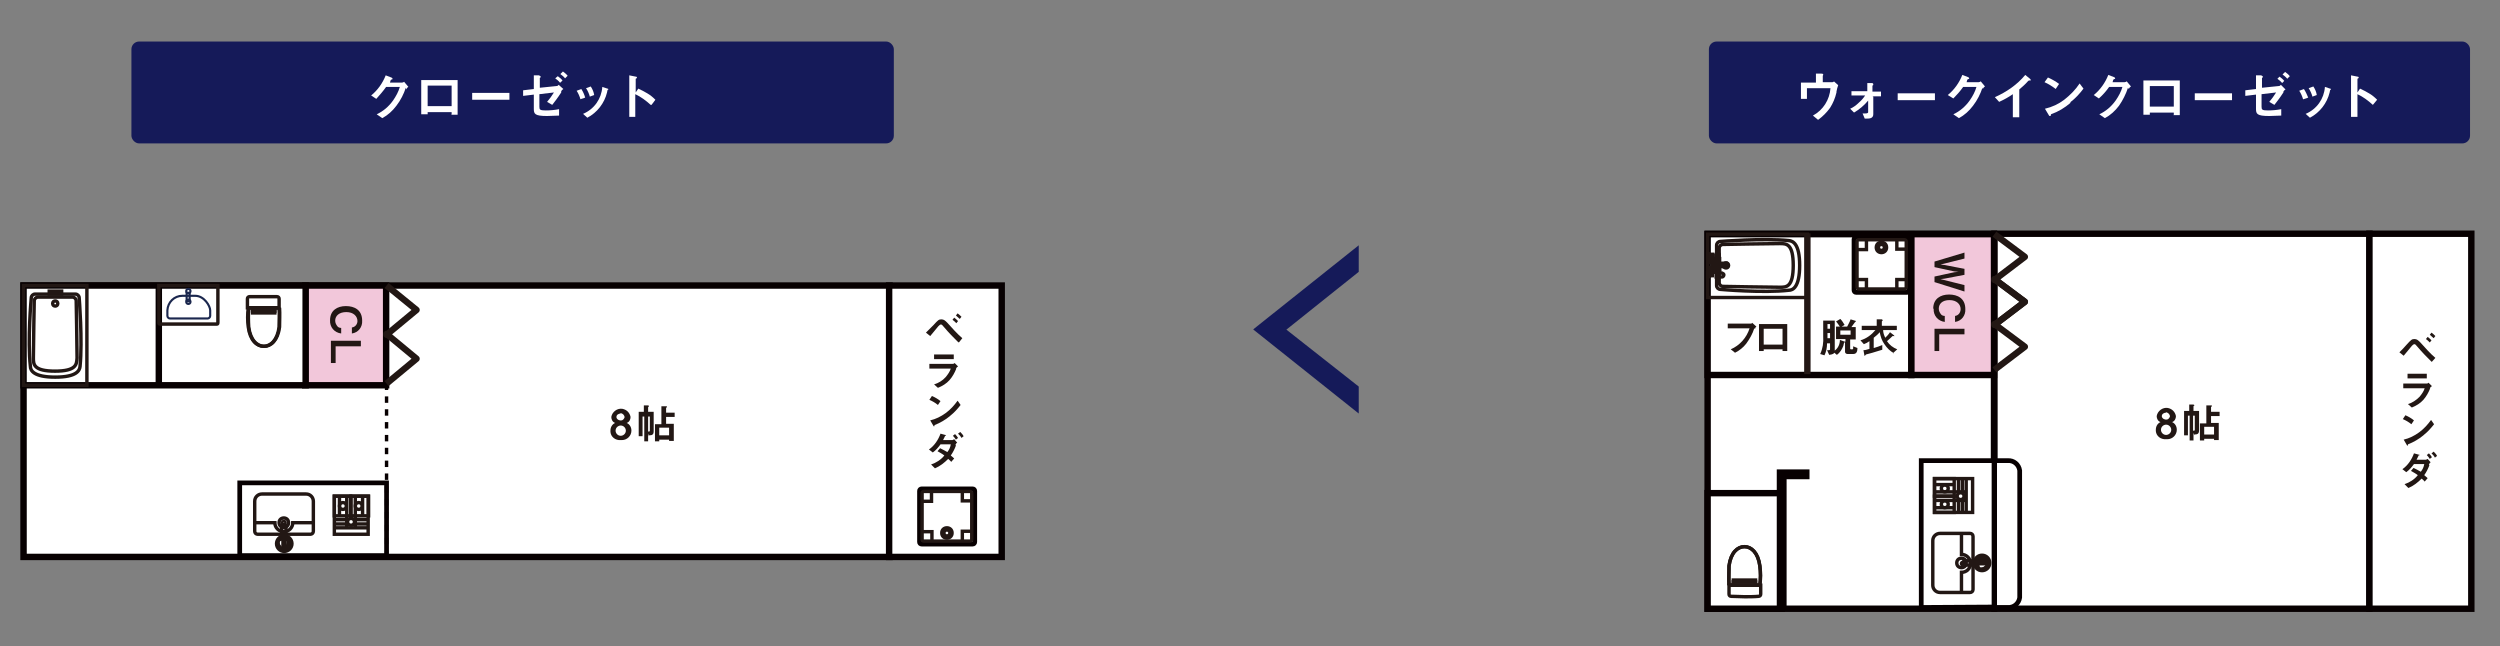 <?xml version="1.0" encoding="UTF-8"?>
<svg xmlns="http://www.w3.org/2000/svg" version="1.1" viewBox="0 0 584 151">
  <rect x="0" y="0" width="584" height="151" fill="#808080" stroke="none"/>
  <defs>
    <style>
      .cls-1 {
        stroke: #1b274e;
        stroke-width: .5px;
      }

      .cls-1, .cls-2, .cls-3, .cls-4, .cls-5, .cls-6, .cls-7, .cls-8, .cls-9, .cls-10 {
        fill: none;
      }

      .cls-1, .cls-2, .cls-5, .cls-6, .cls-8, .cls-9, .cls-10 {
        stroke-miterlimit: 10;
      }

      .cls-2 {
        stroke-width: 2.3px;
      }

      .cls-2, .cls-5, .cls-6, .cls-10 {
        stroke: #070001;
      }

      .cls-11 {
        fill: #fff;
      }

      .cls-12 {
        fill: #221714;
      }

      .cls-4 {
        stroke-linejoin: round;
      }

      .cls-4, .cls-6, .cls-9 {
        stroke-width: 1.5px;
      }

      .cls-4, .cls-7, .cls-8, .cls-9 {
        stroke: #221714;
      }

      .cls-5 {
        stroke-dasharray: 1.5 1.5;
      }

      .cls-5, .cls-8 {
        stroke-width: .8px;
      }

      .cls-13 {
        fill: #f2c7da;
      }

      .cls-7 {
        stroke-miterlimit: 10;
        stroke-width: .8px;
      }

      .cls-14 {
        fill: #151a59;
      }

      .cls-10 {
        stroke-width: 1.1px;
      }
    </style>
  </defs>
  <!-- Generator: Adobe Illustrator 28.7.4, SVG Export Plug-In . SVG Version: 1.2.0 Build 166)  -->
  <g>
    <g id="_レイヤー_1" data-name="レイヤー_1">
      <rect class="cls-3" y="0" width="584" height="151"/>
      <rect class="cls-14" x="399.2" y="9.7" width="177.8" height="23.8" rx="1.8" ry="1.8"/>
      <path class="cls-11" d="M429,21.6c-.3,1.3-.8,2.5-1.5,3.6-.8,1.1-1.7,2-2.8,2.8l-1.2-1c2.4-1.3,3.9-3.7,4.1-6.4h-5.5v2.5h-1.4v-3.8h3.5v-2.1h1.3c.3,0,.4.1.4.2s0,0,0,.1-.1.1-.1.2v1.5h2.2c.2,0,.3,0,.4-.2l1,.9c-.2.5-.3,1-.4,1.5"/>
      <path class="cls-11" d="M437.6,22.6v4.1c0,1-1,1-1.4,1h-.6l-.5-1.2h.6c.2,0,.7,0,.7-.3v-2.7c-.9,1.1-2.1,2.1-3.3,2.8l-.9-.9c.7-.3,1.4-.8,2-1.4.6-.5,1.1-1.1,1.5-1.7h-3.2v-1h3.7v-1.9h1.1c0,0,.3,0,.3.3s-.1.2-.2.3v1.4h2v1.1h-2Z"/>
      <rect class="cls-11" x="443.3" y="21.8" width="8.7" height="1.6"/>
      <path class="cls-11" d="M463.1,20.5c-.5,1.5-1.2,2.9-2.2,4.2-.9,1.2-2,2.2-3.3,2.9l-1.3-.9c1.5-.7,2.8-1.8,3.8-3.2.7-1,1.3-2.1,1.6-3.2h-3.1c-.7,1-1.5,1.9-2.3,2.7l-1.3-.8c1.5-1.2,2.7-2.9,3.4-4.7l1.3.5c0,0,.3.1.3.3s-.1.1-.3.2-.2.4-.3.7h2.8c.2,0,.4-.1.5-.2l1,1.2c-.2.1-.4.3-.5.6"/>
      <path class="cls-11" d="M474.1,18.8c-.2,0-.2,0-.4.2-.6.7-1.3,1.3-2,1.9v6.5h-1.5v-5.4c-1,.7-2.1,1.3-3.2,1.8l-1-1.1c2.7-1.2,5.2-2.9,7.1-5.2l1.1.9s.2.2.2.3,0,.1-.3.1"/>
      <path class="cls-11" d="M480.1,20.7c-.8-.6-1.6-1.1-2.5-1.5l.8-1.1c.9.4,1.8.9,2.6,1.5l-.8,1.2ZM483.7,24c-1.4,1.2-2.9,2.1-4.6,2.7,0,.2,0,.4-.2.4s-.2,0-.3-.2l-.9-1.5c1.7-.4,3.2-1.1,4.5-2.1,1.4-1.1,2.6-2.3,3.6-3.8l.9,1.2c-.9,1.2-1.9,2.3-3.1,3.2"/>
      <path class="cls-11" d="M497.1,20.5c-.5,1.5-1.2,2.9-2.1,4.2-.9,1.2-2,2.2-3.3,2.9l-1.3-.9c1.5-.7,2.8-1.8,3.8-3.2.7-1,1.3-2.1,1.6-3.2h-3.1c-.7,1-1.5,1.9-2.4,2.7l-1.2-.8c1.5-1.2,2.7-2.9,3.4-4.7l1.3.5c0,0,.3.1.3.3s-.1.1-.3.2-.2.4-.3.7h2.8c.2,0,.4-.1.5-.2l1,1.2c-.2.1-.4.3-.5.6"/>
      <path class="cls-11" d="M507.8,26.8v-.5h-5.6v.5h-1.5v-8h8.5v8.1h-1.5ZM507.8,20.1h-5.6v4.8h5.6v-4.8Z"/>
      <rect class="cls-11" x="512.7" y="21.8" width="8.7" height="1.6"/>
      <path class="cls-11" d="M533.4,21.6c-.9,1.4-1.8,2.5-2.1,2.9l-1.2-.7c.6-.7,1.1-1.4,1.6-2.2l-3.4.4v2.9c0,.7.1.9,1.5.9,1,0,2.1-.1,3.1-.3v1.5c-.9,0-1.8.1-2.8.1-2.9,0-3.1-.5-3.1-1.7v-3.3l-2.5.3v-1.3c-.1,0,2.5-.3,2.5-.3v-3.2h1.2c.2.1.4.2.4.3s0,0,0,.1-.2.2-.2.2v2.3l3.9-.4c.2,0,.4-.1.5-.3l1.1,1.1c-.2.1-.4.3-.5.5M533.1,19.4c-.3-.4-.7-.7-1.1-1l.5-.5c.4.3.8.6,1.1,1l-.5.5ZM534.3,18.4c-.3-.4-.7-.7-1.1-1l.6-.6c.4.3.8.6,1.1,1l-.6.6Z"/>
      <path class="cls-11" d="M538,23.2c-.2-.7-.5-1.4-.9-2l1.1-.4c.4.6.7,1.3,1,2l-1.2.4ZM544.4,21c-.1,0-.1.1-.2.6-.6,2.5-2.3,4.7-4.6,5.9l-1-.9c2.6-1.1,4.3-3.5,4.5-6.3l1.2.4c.2,0,.2.1.2.2s0,0-.2.1M540.2,22.6c-.2-.7-.5-1.4-.9-2l1.1-.4c.4.6.7,1.3.8,2l-1.1.4Z"/>
      <path class="cls-11" d="M554.3,24.5c-1.1-1-2.3-1.9-3.6-2.5v5.3h-1.5v-9.7l1.5.3s.3,0,.3.2-.3.3-.3.3v3.2l.6-.9c.7.3,1.4.7,2.1,1.1.7.4,1.3.9,1.9,1.5l-1,1.2Z"/>
      <rect class="cls-11" x="398.9" y="54.6" width="66.9" height="87.6"/>
      <rect class="cls-6" x="398.9" y="54.6" width="66.9" height="87.6"/>
      <rect class="cls-11" x="465.9" y="54.6" width="87.6" height="87.6"/>
      <rect class="cls-6" x="465.9" y="54.6" width="87.6" height="87.6"/>
      <rect class="cls-11" x="553.5" y="54.6" width="23.8" height="87.6"/>
      <rect class="cls-6" x="553.5" y="54.6" width="23.8" height="87.6"/>
      <path class="cls-12" d="M506,102.6c-1.2.1-2.3-.7-2.4-1.9,0,0,0-.2,0-.3,0-.8.4-1.5,1.1-1.8-.6-.2-.9-.8-.9-1.4.2-1.2,1.4-2.1,2.6-1.9,1,.2,1.7.9,1.9,1.9,0,.6-.3,1.2-.9,1.4.7.3,1.1,1,1.1,1.8,0,1.2-1,2.2-2.2,2.2,0,0-.2,0-.2,0M506,99.2c-.6,0-1.2.5-1.2,1.2,0,.6.5,1.2,1.2,1.2.6,0,1.2-.5,1.2-1.2,0-.6-.5-1.2-1.2-1.2M506,96.4c-.5,0-1,.3-1,.8,0,0,0,0,0,.1.1.5.7.8,1.2.7.3,0,.6-.4.7-.7,0-.5-.4-.9-.9-1,0,0,0,0-.1,0"/>
      <path class="cls-12" d="M512.6,101.7l-.2-.6v1.8h-.9v-5.8h-.4v4.6h-.9v-5.7h1.2v-1.5h.9c0,0,.3,0,.3.2s0,0-.1.1-.1,0-.1.2v1h1.3v4.5c0,.8-.3,1-1.1,1M512.8,97.1h-.5v3.5c0,0,.2,0,.2,0,.1,0,.2,0,.2-.2,0,0,0,0,0,0v-3.3ZM516.5,97.1v1.7h1.8v4h-1.1v-.3h-2.3v.4h-1v-4h1.5v-4.2h1.1c.2,0,.2,0,.2.1s0,.1-.1.2-.1,0-.1.1v1.1h2v1h-2ZM517.2,99.7h-2.3v1.8h2.3v-1.8Z"/>
      <path class="cls-12" d="M568,84.5c-1.1-1.1-2.2-2.2-3.2-3.4-.5-.6-.6-.7-.8-.7s-.4.2-.6.4-1.6,2-1.9,2.3l-1-.8c.6-.6,1.2-1.2,1.7-1.8,1-1.1,1.2-1.3,1.8-1.3s.9.3,1.4.8c1.1,1.2,2.2,2.5,3.5,3.6l-.8.9ZM567.6,80c-.3-.3-.6-.6-.9-.8l.4-.5c.3.2.6.5.9.8l-.4.5ZM568.5,79c-.3-.3-.6-.5-.9-.8l.4-.5c.3.2.6.5.9.8l-.4.5Z"/>
      <path class="cls-12" d="M567.7,90.7c-.4,1-.9,1.9-1.6,2.7-.7.8-1.7,1.4-2.7,1.8l-.9-.8c1-.3,1.9-.9,2.7-1.7.5-.6,1-1.3,1.2-2h-5v-1.1h5.4c.2,0,.3,0,.5-.2l.8.8c-.2.1-.4.3-.5.5M562.4,87.3h4.5v1.1h-4.5v-1.1Z"/>
      <path class="cls-12" d="M563.3,99.1c-.6-.5-1.3-.9-2-1.2l.6-.9c.7.3,1.4.7,2,1.2l-.6.9ZM566.1,101.7c-1.1.9-2.3,1.6-3.6,2.1,0,.1,0,.3-.1.3s-.1,0-.2-.2l-.7-1.2c1.3-.3,2.5-.9,3.6-1.7,1.1-.8,2-1.8,2.8-2.9l.7,1c-.7.9-1.5,1.8-2.4,2.5"/>
      <path class="cls-12" d="M567.5,108.7c-.3.8-.7,1.6-1.2,2.3.2.2.4.3.8.7l-.7.8c-.2-.3-.5-.5-.7-.7-.9.9-1.9,1.7-3.1,2.2l-.9-.9c1.2-.4,2.3-1.1,3.1-2.1-.5-.4-1.1-.7-1.6-1l.6-.7c.6.3,1.2.6,1.7.9.4-.5.7-1.1.8-1.8h-2.4c-.5.7-1.1,1.4-1.8,1.9l-.9-.7c1.3-.9,2.2-2.3,2.7-3.7l1.1.3c0,0,.2,0,.2.1s0,0-.2.1,0,0-.1.2-.2.4-.4.8h2.2c.1,0,.3-.2.4-.2l.7.8c-.2.1-.3.3-.4.5M567.6,107.2c-.2-.3-.4-.6-.7-.9l.5-.4c.3.3.5.6.7.9l-.5.4ZM568.8,106.9c-.2-.4-.5-.7-.8-1l.5-.4c.3.3.6.6.8,1l-.5.4Z"/>
      <rect class="cls-11" x="398.9" y="54.7" width="47.6" height="32.9"/>
      <rect class="cls-6" x="398.9" y="54.7" width="47.6" height="32.9"/>
      <rect class="cls-11" x="398.9" y="115.2" width="17.3" height="27"/>
      <rect class="cls-6" x="398.9" y="115.2" width="17.3" height="27"/>
      <polyline class="cls-2" points="422.7 110.8 416.2 110.8 416.2 142.2"/>
      <line class="cls-9" x1="422.2" y1="54.5" x2="422.2" y2="87.4"/>
      <path class="cls-12" d="M432.8,82.7h-1.2c-.3,0-.6-.2-.6-.5,0,0,0-.1,0-.2v-2h-.2c0,0-.2.7-.2.8-.3.8-.8,1.6-1.5,2.1l-.6-.5c-.1.2-.4.4-1.2.5l-.5-1.1h.4c.1,0,.3,0,.3-.2,0,0,0,0,0,0v-1.4h-.7c0,1-.2,2-.6,2.8l-1-.3c.6-1.3.8-2.7.7-4.1v-3.7h2.7v7c.8-.6,1.2-1.5,1.2-2.5l1.1.4c0,0,.1,0,.2,0v-.6h-2.2v-2.9h.9c-.3-.4-.6-.9-.9-1.2l1-.6c.4.4.7.9,1,1.4l-.7.4h1.3c.3-.6.6-1.1.8-1.7l1,.3c.1,0,.2,0,.2.2s0,0-.2.2-.6.9-.8,1.1h1v2.9h-1.3v2.1c0,.1,0,.2.2.2h.3c.1,0,.2,0,.2-.2,0-.2,0-.3,0-.5l1,.4c0,.8-.2,1.4-1,1.4M427.5,77.8h-.6v1.2h.6v-1.2ZM427.5,75.7h-.6v1.1h.6v-1.1ZM432.3,77.2h-2.4v1h2.4v-1Z"/>
      <path class="cls-12" d="M442.4,82.5c-.9-.5-1.6-1.2-2.2-2.1-.6-.8-.9-1.8-1.1-2.8-.4.5-.9.9-1.4,1.3v2.4c.7-.2,1.3-.4,2-.7v1.1c-.8.2-1.5.5-2.3.7l-1.1.3c-.2,0-.4.1-.5.2,0,0-.1.2-.2.2s-.1,0-.1-.2l-.2-1.1c.6,0,.9-.2,1.4-.3v-1.8c-.4.3-.8.5-1.3.7l-.8-.9c1.4-.4,2.6-1.3,3.5-2.4h-3.2v-1h3.5v-1.5h1.2c.1.1.2.1.2.2,0,0,0,.1-.1.2,0,0-.1,0-.1.1v1h3.5v1h-3.2c0,.6.2,1.2.5,1.8.4-.4.8-.8,1.1-1.3l.9.7s.1,0,.1.2,0,0-.1,0h-.3s-.7.7-1.3,1.2c.6.9,1.4,1.5,2.4,1.9l-1,.9Z"/>
      <path class="cls-12" d="M409.8,76.7c-.4,1.3-1.1,2.5-1.9,3.6-.7.9-1.6,1.6-2.6,2.1l-1-.8c2.1-.9,3.7-2.7,4.4-4.9h-5.1v-1.1h5.4c.1,0,.2,0,.3-.2l1,.9c-.2.1-.3.3-.3.5"/>
      <path class="cls-12" d="M416.4,82v-.4h-4.4v.4h-1.1v-6.3h6.6v6.3h-1.1ZM416.4,76.8h-4.4v3.7h4.4v-3.7Z"/>
      <rect class="cls-13" x="446.5" y="54.7" width="19.3" height="32.9"/>
      <rect class="cls-6" x="446.5" y="54.7" width="19.3" height="32.9"/>
      <polygon class="cls-12" points="451.9 65.9 451.9 64.6 456.5 63.6 457.5 63.5 456.5 63.4 451.9 62.4 451.9 61.1 458.9 59 458.9 60.4 454.1 61.6 453.3 61.8 454.2 61.9 458.9 62.8 458.9 64.2 454.2 65.1 453.3 65.2 454.1 65.4 458.9 66.6 458.9 68.1 451.9 65.9"/>
      <path class="cls-12" d="M451.6,72.1c0-2.3,1.7-3.3,3.7-3.3s3.8.9,3.8,3.4c.1,1.5-.9,2.8-2.4,3v-1.4c.8-.1,1.3-.8,1.3-1.6,0-1.1-.9-2.1-2.6-2.1s-2.5.9-2.5,2c0,.5.2.9.5,1.3.2.3.6.4.9.4v1.4c-1.6-.2-2.7-1.5-2.6-3.1"/>
      <polygon class="cls-12" points="451.9 76.8 458.9 76.8 458.9 78.1 453 78.1 453 82 451.9 82 451.9 76.8"/>
      <polyline class="cls-4" points="465.9 54.7 473 60 465.9 65.4 465.9 65.2 473 70.5 465.9 75.9"/>
      <polyline class="cls-4" points="465.9 65.2 473 70.5 465.9 75.9 465.9 75.7 473 81 465.9 86.4"/>
      <path class="cls-10" d="M433.6,55.4h11.9c.3,0,.5.2.5.5v11.9c0,.3-.2.5-.5.5h-11.9c-.3,0-.5-.2-.5-.5v-11.9c0-.3.2-.5.5-.5Z"/>
      <path class="cls-8" d="M444.9,56c.2,0,.4.2.4.4h0v10.7c0,.2-.2.4-.4.4h-10.7c-.2,0-.4-.2-.4-.4h0v-10.7c0-.2.2-.4.4-.4h10.7Z"/>
      <polyline class="cls-8" points="436 56 436 58.3 433.8 58.3"/>
      <polyline class="cls-8" points="433.7 65.3 436 65.3 436 67.6"/>
      <polyline class="cls-8" points="443.1 67.6 443.1 65.3 445.3 65.3"/>
      <polyline class="cls-8" points="445.4 58.2 443.1 58.2 443.1 56"/>
      <circle class="cls-8" cx="439.5" cy="57.8" r=".7"/>
      <circle class="cls-8" cx="439.5" cy="57.8" r="1.2"/>
      <path class="cls-11" d="M466.5,107.6h2.5c1.4-.1,2.6.9,2.8,2.3v29.7c-.2,1.4-1.4,2.4-2.8,2.3h-2.5"/>
      <path class="cls-10" d="M466.5,107.6h2.5c1.4-.1,2.6.9,2.8,2.3v29.7c-.2,1.4-1.4,2.4-2.8,2.3h-2.5"/>
      <polygon class="cls-11" points="465.8 141.8 465.8 107.6 448.8 107.6 448.8 141.9 465.8 141.8"/>
      <polygon class="cls-10" points="465.8 141.8 465.8 107.6 448.8 107.6 448.8 141.9 465.8 141.8"/>
      <path class="cls-8" d="M451.5,126.4v10.3c0,.9.7,1.7,1.7,1.7h7c.4,0,.7-.3.7-.7v-12.4c0-.4-.3-.7-.7-.7h-7c-.9,0-1.7.7-1.7,1.7h0Z"/>
      <circle class="cls-8" cx="458.2" cy="131.5" r="1.1"/>
      <circle class="cls-7" cx="458.2" cy="131.5" r=".3" transform="translate(325.4 589.4) rotate(-89.8)"/>
      <path class="cls-8" d="M458.2,124.7v4.8c1.1,0,2.1.9,2.1,2.1s-.9,2.1-2.1,2.1v4.8"/>
      <rect class="cls-8" x="451.9" y="111.8" width="8.9" height="7.9"/>
      <line class="cls-8" x1="459.3" y1="111.8" x2="459.3" y2="119.8"/>
      <rect class="cls-8" x="451.9" y="111.8" width="4.6" height="4.1"/>
      <line class="cls-8" x1="451.9" y1="113.2" x2="456.6" y2="113.2"/>
      <line class="cls-8" x1="451.9" y1="114.9" x2="459.3" y2="114.9"/>
      <line class="cls-8" x1="457.5" y1="115" x2="457.5" y2="111.8"/>
      <line class="cls-8" x1="458.4" y1="115" x2="458.4" y2="111.8"/>
      <line class="cls-8" x1="457.5" y1="119.8" x2="457.5" y2="116.9"/>
      <line class="cls-8" x1="458.4" y1="119.8" x2="458.4" y2="116.9"/>
      <circle class="cls-8" cx="458" cy="115.9" r=".8"/>
      <circle class="cls-8" cx="454.3" cy="114.1" r=".8"/>
      <rect class="cls-8" x="451.9" y="115.9" width="4.6" height="3.8"/>
      <line class="cls-8" x1="451.9" y1="116.9" x2="459.2" y2="116.9"/>
      <line class="cls-8" x1="451.9" y1="118.6" x2="456.6" y2="118.6"/>
      <circle class="cls-8" cx="454.3" cy="117.8" r=".8"/>
      <circle class="cls-8" cx="463" cy="131.5" r="1.5"/>
      <circle class="cls-8" cx="463" cy="131.5" r="1.8"/>
      <path class="cls-8" d="M464.4,131.8c0,0,.2-.1.2-.2,0-.1,0-.2-.2-.2-.2-.3-.6-.6-.9-.7-.3-.1-.6-.2-.9-.2,0,0-.2,0-.3,0-.2.4-.3.8-.3,1.3,0,.4.1.9.3,1.2h.3c.3,0,.6-.1.9-.2.3-.2.6-.5.9-.8Z"/>
      <path class="cls-8" d="M464.2,131.8c.2,0,.3-.1.3-.3s-.1-.3-.3-.3h-3.2c-.2,0-.3,0-.3.2,0,.2,0,.3.2.3,0,0,0,0,.1,0h3.2Z"/>
      <path class="cls-8" d="M460.2,132c.3,0,1.3-.1,1.3-.4v-.2c0-.3-1-.4-1.3-.4h-1.2c-.3,0-.5.3-.4.6,0,.2.2.4.4.4h1.2Z"/>
      <path class="cls-8" d="M401.4,59.2c.1,0,.2,0,.2.2,0,0,0,0,0,0v1.1c0,.1-.1.2-.2.2h-.4c-.1,0-.2-.1-.2-.2h0v-1.1c0-.1.1-.2.2-.2h.4Z"/>
      <rect class="cls-8" x="400.6" y="61.7" width="1.8" height=".5"/>
      <path class="cls-8" d="M400.9,63.3v1.4h1.4c.2,0,.4-.3.4-.5,0-.2-.2-.3-.4-.4h-.6v-.5h-.8Z"/>
      <path class="cls-8" d="M400.2,62.2c-.1,0-.3-.1-.3-.3s.1-.3.3-.3h.6v.5h-.6Z"/>
      <rect class="cls-8" x="400.6" y="60.4" width="1.1" height="3.2"/>
      <path class="cls-8" d="M403.2,61.5c.2,0,.4.2.4.4s-.2.4-.4.4h-.9v-.8h.9Z"/>
      <polygon class="cls-8" points="398.9 64.7 398.9 63.7 399.1 63.7 399.4 63.9 399.4 64.5 399.1 64.7 398.9 64.7"/>
      <rect class="cls-8" x="399.4" y="62.5" width=".6" height="1.9"/>
      <rect class="cls-8" x="399.9" y="62.7" width=".7" height=".6"/>
      <polygon class="cls-8" points="398.9 59.2 398.9 60.2 399.1 60.2 399.4 60 399.4 59.4 399.1 59.2 398.9 59.2"/>
      <rect class="cls-8" x="399.4" y="59.4" width=".6" height="1.9"/>
      <rect class="cls-8" x="399.9" y="60.5" width=".7" height=".6"/>
      <rect class="cls-8" x="398.9" y="54.7" width="23.3" height="14.8"/>
      <path class="cls-8" d="M401,66.7c0,.5.4.9.9.9,0,0,9.9.9,16,.2.9,0,2.5-.7,2.5-5.8s-1.6-5.7-2.5-5.8c-6.1-.6-16,.2-16,.2-.5,0-.9.4-.9.9v9.4Z"/>
      <path class="cls-8" d="M418.9,62c0,5.1-1.6,5.1-3.1,5.1-2.3,0-13.3-.2-13.3-.2-.5,0-.9-.4-.9-.9v-8c0-.5.4-.9.9-.9,0,0,11-.2,13.3-.2,1.5,0,3.1,0,3.1,5.1Z"/>
      <circle class="cls-8" cx="403.2" cy="62" r=".6"/>
      <rect class="cls-8" x="400.3" y="60.5" width=".7" height="2.9"/>
      <path class="cls-8" d="M403.9,136.7c-.1-1.5,0-3,0-4.5.4-3.1,2-4.5,3.6-4.5s3.2,1.4,3.6,4.5c.2,1.5.2,3,0,4.5h-7.3Z"/>
      <path class="cls-8" d="M403.9,136.7c-.1-1.5,0-3,0-4.5.4-3.1,2-4.5,3.6-4.5s3.2,1.4,3.6,4.5c.2,1.5.2,3,0,4.5h-7.3Z"/>
      <path class="cls-8" d="M403.9,136.7s0,1.5,0,2.1c0,.3.2.5.5.5.9,0,2.5.1,3.2.1s2.3,0,3.2-.1c.3,0,.5-.2.5-.5,0-.6,0-2.1,0-2.1h-7.2Z"/>
      <rect class="cls-8" x="404.9" y="135.5" width="5.2" height=".5"/>
      <line class="cls-8" x1="404.9" y1="136.7" x2="404.9" y2="135.5"/>
      <line class="cls-8" x1="410.1" y1="135.5" x2="410.1" y2="136.7"/>
      <rect class="cls-14" x="30.7" y="9.7" width="178.1" height="23.8" rx="1.8" ry="1.8"/>
      <path class="cls-11" d="M94.8,20.5c-.5,1.5-1.2,2.9-2.2,4.2-.9,1.2-2,2.2-3.3,2.9l-1.3-.9c1.5-.7,2.8-1.8,3.8-3.2.7-1,1.3-2.1,1.6-3.2h-3.2c-.7,1-1.5,1.9-2.3,2.8l-1.2-.8c1.5-1.2,2.7-2.9,3.4-4.7l1.3.5c0,0,.3.1.3.3s-.1.1-.3.2-.2.4-.3.7h2.8c.2,0,.4-.1.5-.2l1,1.2c-.2.1-.4.3-.5.6"/>
      <path class="cls-11" d="M105.5,26.7v-.5h-5.6v.5h-1.5v-8h8.5v8.1h-1.5ZM105.5,20h-5.6v4.8h5.6v-4.8Z"/>
      <rect class="cls-11" x="110.3" y="21.7" width="8.7" height="1.6"/>
      <path class="cls-11" d="M131.1,21.6c-.9,1.4-1.8,2.5-2.1,2.9l-1.2-.7c.6-.7,1.1-1.4,1.6-2.2l-3.4.4v2.9c0,.7.1.9,1.5.9,1,0,2.1-.1,3.1-.3v1.5c-.9,0-1.8.1-2.8.1-2.9,0-3.1-.5-3.1-1.7v-3.3l-2.5.3v-1.3c-.1,0,2.5-.3,2.5-.3v-3.2h1.2c.2.1.4.2.4.3s0,0,0,.1-.2.2-.2.2v2.3l3.9-.4c.2,0,.4-.1.5-.3l1.1,1c-.2.1-.4.3-.5.5M130.8,19.3c-.3-.4-.7-.7-1.1-1l.6-.5c.4.3.8.6,1.1,1l-.5.5ZM132,18.3c-.3-.4-.7-.7-1.1-1l.6-.6c.4.3.8.6,1.1,1l-.6.6Z"/>
      <path class="cls-11" d="M135.6,23.2c-.2-.7-.5-1.4-.9-2l1.1-.4c.4.6.7,1.3.9,2l-1.2.4ZM142,21c-.1,0-.1.1-.2.6-.6,2.5-2.3,4.7-4.6,5.9l-1-.9c2.6-1.1,4.3-3.5,4.5-6.3l1.2.4c.2,0,.2.1.2.2s0,0-.2.1M137.8,22.6c-.2-.7-.5-1.4-.9-2l1.1-.4c.4.6.7,1.3.8,2l-1.1.4Z"/>
      <path class="cls-11" d="M152,24.5c-1.1-1-2.3-1.9-3.6-2.5v5.3h-1.4v-9.7l1.5.3s.3,0,.3.2-.3.3-.3.3v3.2l.6-.9c.7.3,1.4.7,2.1,1.1.7.4,1.3.9,1.9,1.5l-.9,1.2Z"/>
      <rect class="cls-11" x="5.5" y="66.7" width="202.3" height="63.4"/>
      <rect class="cls-6" x="5.5" y="66.7" width="202.3" height="63.4"/>
      <rect class="cls-11" x="207.7" y="66.7" width="26.3" height="63.4"/>
      <rect class="cls-6" x="207.7" y="66.7" width="26.3" height="63.4"/>
      <line class="cls-3" x1="90.3" y1="130.1" x2="90.3" y2="66.7"/>
      <line class="cls-5" x1="90.3" y1="130.1" x2="90.3" y2="66.7"/>
      <path class="cls-12" d="M145,102.8c-1.2.1-2.3-.7-2.4-1.9,0,0,0-.2,0-.3,0-.8.4-1.5,1.1-1.8-.6-.2-.9-.8-.9-1.4.2-1.2,1.4-2.1,2.6-1.9,1,.2,1.7.9,1.9,1.9,0,.6-.3,1.2-.9,1.4.7.3,1.1,1,1.1,1.8,0,1.2-1,2.2-2.2,2.2,0,0-.2,0-.2,0M145,99.4c-.6,0-1.2.5-1.2,1.2,0,.6.5,1.2,1.2,1.2.6,0,1.2-.5,1.2-1.2,0-.6-.5-1.2-1.2-1.2M145,96.6c-.5,0-1,.3-1,.8,0,0,0,0,0,.1.1.5.7.8,1.2.7.3,0,.6-.4.7-.7,0-.5-.4-.9-.9-1,0,0,0,0-.1,0"/>
      <path class="cls-12" d="M151.6,101.9l-.2-.6v1.8h-.9v-5.8h-.4v4.6h-.9v-5.7h1.2v-1.5h.9c.1,0,.3,0,.3.2s0,0-.1.1-.1,0-.1.2v1h1.3v4.5c0,.8-.3,1-1.1,1M151.9,97.3h-.5v3.5c0,0,.2,0,.2,0,.1,0,.2,0,.2-.2,0,0,0,0,0,0v-3.3ZM155.6,97.3v1.7h1.8v4h-1.1v-.3h-2.3v.4h-1v-4h1.5v-4.2h1.1c.1,0,.2,0,.2.1s0,0-.1.2-.1,0-.1.1v1.1h2v1h-2ZM156.3,99.9h-2.3v1.8h2.3v-1.8Z"/>
      <path class="cls-12" d="M223.8,79.9c-1.1-1.1-2.2-2.2-3.2-3.4-.5-.6-.6-.7-.8-.7s-.4.2-.6.4-1.6,2-1.9,2.3l-1-.8c.6-.6,1.2-1.2,1.8-1.8,1-1.1,1.2-1.3,1.8-1.3s.9.3,1.4.8c1.1,1.2,2.2,2.5,3.5,3.6l-.8,1ZM223.4,75.5c-.3-.3-.6-.6-.9-.8l.4-.5c.3.2.6.5.9.8l-.4.5ZM224.2,74.5c-.3-.3-.6-.5-.9-.8l.4-.5c.3.2.6.5.9.8l-.4.5Z"/>
      <path class="cls-12" d="M223.4,86.1c-.4,1-.9,1.9-1.6,2.7-.7.8-1.7,1.4-2.7,1.8l-.9-.8c1-.3,2-.9,2.7-1.7.5-.6,1-1.3,1.2-2h-5v-1.1h5.4c.2,0,.3,0,.5-.2l.8.8c-.2.1-.4.3-.5.5M218.2,82.8h4.6v1.1h-4.6v-1.1Z"/>
      <path class="cls-12" d="M219.1,94.6c-.6-.5-1.3-.9-2-1.2l.6-.9c.7.3,1.4.7,2,1.2l-.6.9ZM221.9,97.2c-1.1.9-2.3,1.6-3.6,2.1,0,.1,0,.3-.1.3s-.1,0-.2-.2l-.7-1.2c1.3-.3,2.5-.9,3.6-1.7,1.1-.8,2-1.8,2.8-2.9l.7,1c-.7.9-1.5,1.8-2.4,2.5"/>
      <path class="cls-12" d="M223.3,104.1c-.3.8-.7,1.6-1.2,2.3.2.2.4.3.8.7l-.7.8c-.2-.3-.5-.5-.7-.7-.9.9-1.9,1.7-3.1,2.2l-.9-.9c1.2-.4,2.3-1.1,3.1-2.1-.5-.4-1.1-.7-1.6-1l.6-.7c.6.3,1.2.6,1.7.9.4-.5.7-1.1.8-1.8h-2.4c-.5.7-1.1,1.4-1.8,1.9l-.9-.7c1.3-.9,2.2-2.3,2.7-3.7l1.1.3c0,0,.2,0,.2.1s0,0-.2.1,0,0-.1.2c-.1.3-.3.5-.4.8h2.2c.1,0,.3-.2.4-.2l.7.8c-.2.1-.3.3-.4.5M223.3,102.7c-.2-.3-.4-.6-.7-.9l.5-.4c.3.3.5.6.7.9l-.5.4ZM224.6,102.3c-.2-.4-.5-.7-.8-1l.5-.4c.3.3.6.6.8,1l-.5.4Z"/>
      <polygon class="cls-10" points="56 129.8 90.3 129.8 90.3 112.8 56 112.8 56 129.8"/>
      <path class="cls-8" d="M71.5,115.4h-10.3c-.9,0-1.7.7-1.7,1.7v7c0,.4.3.7.7.7h12.3c.4,0,.7-.3.7-.7v-7c0-.9-.7-1.7-1.7-1.7h0Z"/>
      <circle class="cls-8" cx="66.3" cy="122.1" r="1.1"/>
      <circle class="cls-8" cx="66.3" cy="122.1" r=".3"/>
      <path class="cls-8" d="M73.2,122.1h-4.8c0,1.1-.9,2.1-2.1,2.1-1.1,0-2.1-.9-2.1-2.1h-4.8"/>
      <rect class="cls-8" x="78.1" y="115.9" width="7.9" height="8.9"/>
      <line class="cls-8" x1="86.1" y1="123.3" x2="78.1" y2="123.3"/>
      <rect class="cls-8" x="82" y="115.9" width="4.1" height="4.6"/>
      <line class="cls-8" x1="84.7" y1="115.9" x2="84.7" y2="120.5"/>
      <line class="cls-8" x1="83" y1="115.9" x2="83" y2="123.3"/>
      <line class="cls-8" x1="82.9" y1="121.4" x2="86.1" y2="121.4"/>
      <line class="cls-8" x1="82.9" y1="122.4" x2="86.1" y2="122.4"/>
      <line class="cls-8" x1="78.1" y1="121.4" x2="81" y2="121.4"/>
      <line class="cls-8" x1="78.1" y1="122.4" x2="81" y2="122.4"/>
      <circle class="cls-8" cx="82" cy="121.9" r=".8"/>
      <circle class="cls-8" cx="83.8" cy="118.2" r=".8"/>
      <rect class="cls-8" x="78.1" y="115.9" width="3.8" height="4.6"/>
      <line class="cls-8" x1="81" y1="115.9" x2="81" y2="123.2"/>
      <line class="cls-8" x1="79.3" y1="115.9" x2="79.3" y2="120.5"/>
      <circle class="cls-8" cx="80.1" cy="118.2" r=".8"/>
      <circle class="cls-8" cx="66.4" cy="127" r="1.5"/>
      <circle class="cls-8" cx="66.4" cy="127" r="1.8"/>
      <path class="cls-8" d="M66.1,128.3c0,0,.1.2.2.2.1,0,.2,0,.2-.2.3-.2.6-.6.7-.9.1-.3.2-.6.2-.9,0,0,0-.2,0-.3-.4-.2-.8-.3-1.3-.3-.4,0-.9.1-1.2.3v.3c0,.3.1.6.2.9.2.3.5.6.8.9Z"/>
      <path class="cls-8" d="M66.1,128.2c0,.2,0,.3.2.3.2,0,.3,0,.3-.2,0,0,0,0,0-.1v-3.2c0-.2,0-.3-.2-.3-.2,0-.3,0-.3.2,0,0,0,0,0,.1v3.2Z"/>
      <path class="cls-8" d="M65.8,124.1c0,.3.2,1.3.4,1.3h.2c.3,0,.4-1,.4-1.3v-1.2c0-.3-.3-.5-.6-.4-.2,0-.4.2-.4.4v1.2Z"/>
      <path class="cls-10" d="M215.3,114.2h11.9c.3,0,.5.2.5.5h0v11.9c0,.3-.2.5-.5.5h-11.9c-.3,0-.5-.2-.5-.5h0v-11.9c0-.3.2-.5.5-.5h0Z"/>
      <rect class="cls-8" x="215.4" y="114.8" width="11.6" height="11.6" rx=".4" ry=".4"/>
      <polyline class="cls-8" points="224.8 126.4 224.8 124.1 227 124.1"/>
      <polyline class="cls-8" points="227 117 224.8 117 224.8 114.8"/>
      <polyline class="cls-8" points="217.6 114.8 217.6 117.1 215.4 117.1"/>
      <polyline class="cls-8" points="215.4 124.2 217.7 124.2 217.7 126.4"/>
      <circle class="cls-8" cx="221.2" cy="124.5" r=".7"/>
      <circle class="cls-8" cx="221.2" cy="124.5" r="1.2"/>
      <rect class="cls-13" x="71.3" y="66.7" width="18.9" height="23.3"/>
      <rect class="cls-6" x="71.3" y="66.7" width="18.9" height="23.3"/>
      <path class="cls-12" d="M77.1,74.8c0-2.3,1.7-3.3,3.7-3.3s3.8.9,3.8,3.4c.1,1.5-.9,2.8-2.4,3v-1.4c.8-.1,1.3-.8,1.3-1.5,0-1.1-.9-2.1-2.6-2.1s-2.6.9-2.6,2c0,.5.2.9.5,1.3.2.3.6.4.9.4v1.3c-1.6-.2-2.7-1.5-2.6-3.1"/>
      <polygon class="cls-12" points="77.3 79.6 84.3 79.6 84.3 80.9 78.4 80.9 78.4 84.8 77.3 84.8 77.3 79.6"/>
      <polyline class="cls-4" points="90.3 66.7 97.3 72.4 90.3 78.2 90.3 78 97.3 83.8 90.3 89.6"/>
      <rect class="cls-11" x="5.5" y="66.7" width="65.9" height="23.3"/>
      <rect class="cls-6" x="5.5" y="66.7" width="65.9" height="23.3"/>
      <line class="cls-3" x1="37.1" y1="66.7" x2="37.1" y2="90"/>
      <line class="cls-6" x1="37.1" y1="66.7" x2="37.1" y2="90"/>
      <rect class="cls-8" x="5.5" y="66.7" width="14.8" height="23.3"/>
      <path class="cls-8" d="M8.2,68.7c-.5,0-.9.4-.9.9,0,0-.9,9.9-.2,16,0,.9.7,2.5,5.8,2.5s5.7-1.6,5.8-2.5c.6-6.1-.2-16-.2-16,0-.5-.4-.9-.9-.9h-9.4Z"/>
      <path class="cls-8" d="M12.9,86.7c-5.1,0-5.1-1.6-5.1-3.1,0-2.3.2-13.3.2-13.3,0-.5.4-.9.9-.9h8c.5,0,.9.4.9.9,0,0,.2,11,.2,13.3-.1,1.5-.1,3.1-5.2,3.1Z"/>
      <circle class="cls-8" cx="12.9" cy="70.9" r=".6"/>
      <rect class="cls-8" x="11.5" y="68" width="2.9" height=".7"/>
      <path class="cls-8" d="M65.3,71.9c.1,1.5,0,3,0,4.5-.4,3.1-2,4.5-3.6,4.5s-3.2-1.4-3.6-4.5c-.1-1.5-.1-3,0-4.5h7.3Z"/>
      <path class="cls-8" d="M65.2,71.9c.1,1.5,0,3,0,4.5-.4,3.1-2,4.5-3.6,4.5s-3.2-1.4-3.6-4.5c-.2-1.5-.2-3,0-4.5h7.3Z"/>
      <path class="cls-8" d="M65.2,71.9s0-1.5,0-2.1c0-.3-.2-.5-.5-.5-.9,0-2.5,0-3.2,0s-2.3,0-3.2,0c-.3,0-.5.2-.5.5,0,.6,0,2.1,0,2.1h7.3Z"/>
      <rect class="cls-8" x="59" y="72.6" width="5.2" height=".5"/>
      <line class="cls-8" x1="64.2" y1="71.9" x2="64.2" y2="73.1"/>
      <line class="cls-8" x1="59" y1="73.1" x2="59" y2="71.9"/>
      <path class="cls-8" d="M50.9,66.7v8.6c0,.2,0,.4-.2.4h-13.4c-.2,0-.2-.2-.2-.4v-8.6h13.8Z"/>
      <circle class="cls-1" cx="44" cy="70.5" r=".5"/>
      <path class="cls-1" d="M43.6,68.4v1.6c0,.2,0,.4.3.4.2,0,.4,0,.4-.3,0,0,0,0,0-.1v-1.6h-.7Z"/>
      <circle class="cls-1" cx="44" cy="68" r=".5"/>
      <path class="cls-1" d="M48.5,74.4c.3,0,.6-.3.6-.6v-1.3c0-1-1.4-3.4-3.5-3.4h-3c-1.9,0-3.4,1.5-3.5,3.4v1.3c0,.3.3.6.6.6h8.9Z"/>
      <path class="cls-14" d="M292.8,76.9l24.6-19.6v6.2l-16.9,13.5,16.9,13.3v6.3l-24.6-19.6Z"/>
    </g>
  </g>
</svg>